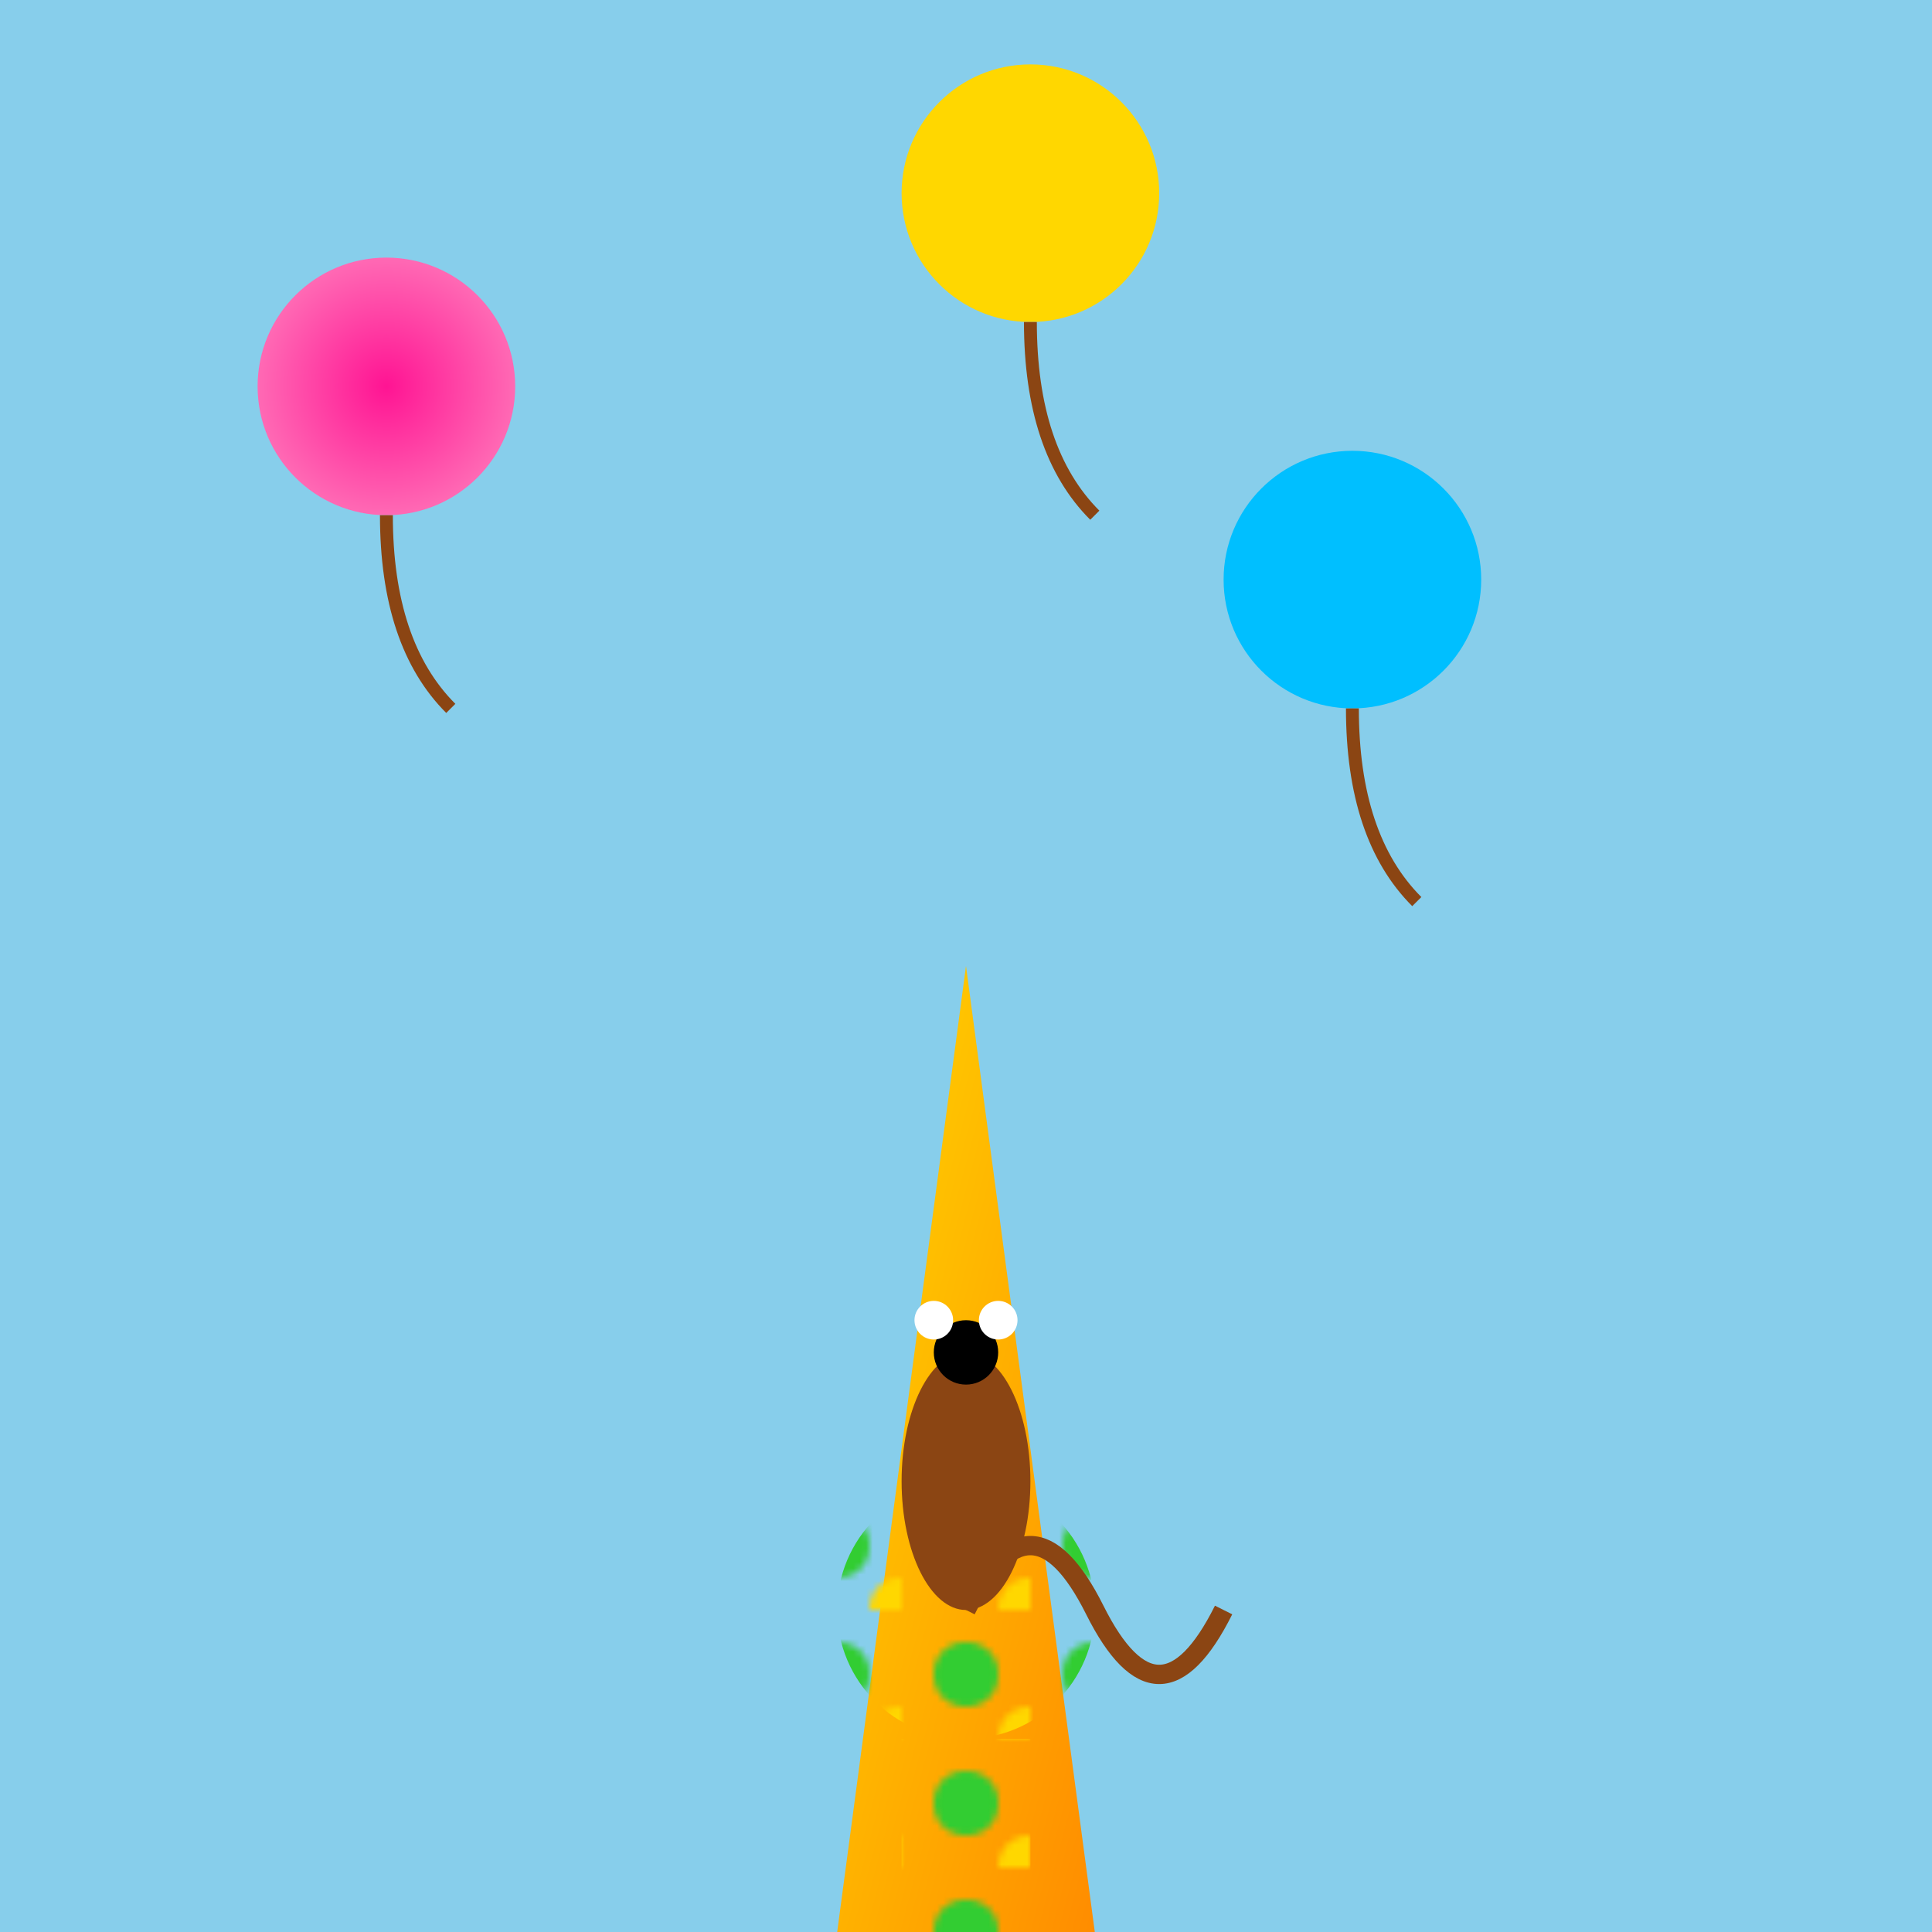 <svg viewBox="0 0 300 300" xmlns="http://www.w3.org/2000/svg" xmlns:xlink="http://www.w3.org/1999/xlink">
  <defs>
    <linearGradient id="giraffeGradient" x1="0" y1="0" x2="1" y2="1">
      <stop offset="0%" stop-color="#FFD700" />
      <stop offset="100%" stop-color="#FF8C00" />
    </linearGradient>
    <radialGradient id="balloonGradient" cx="50%" cy="50%" r="50%" fx="50%" fy="50%">
      <stop offset="0%" stop-color="#FF1493" />
      <stop offset="100%" stop-color="#FF69B4" />
    </radialGradient>
    <pattern id="carnivalPattern" x="0" y="0" width="20" height="20" patternUnits="userSpaceOnUse">
      <circle cx="10" cy="10" r="5" fill="#32CD32" />
      <circle cx="20" cy="20" r="5" fill="#FFD700" />
    </pattern>
  </defs>
  <rect width="300" height="300" fill="#87CEEB" />
  <g transform="translate(100, 150)">
    <path d="M50,0 L30,150 L70,150 Z" fill="url(#giraffeGradient)" />
    <rect x="30" y="150" width="40" height="100" fill="url(#giraffeGradient)" />
    <circle cx="50" cy="250" r="10" fill="url(#giraffeGradient)" />
    <rect x="40" y="120" width="20" height="30" fill="url(#carnivalPattern)" />
    <circle cx="50" cy="100" r="20" fill="url(#carnivalPattern)" />
    <path d="M50,100 Q60,80 70,100 T90,100" fill="none" stroke="#8B4513" stroke-width="3" />
    <ellipse cx="50" cy="80" rx="10" ry="20" fill="#8B4513" />
    <circle cx="50" cy="60" r="5" fill="#000" />
    <circle cx="55" cy="55" r="3" fill="#FFF" />
    <circle cx="45" cy="55" r="3" fill="#FFF" />
  </g>
  <g transform="translate(50, 50)">
    <circle cx="10" cy="10" r="20" fill="url(#balloonGradient)" />
    <path d="M10,30 Q10,50 20,60" fill="none" stroke="#8B4513" stroke-width="2" />
  </g>
  <g transform="translate(150, 20)">
    <circle cx="10" cy="10" r="20" fill="#FFD700" />
    <path d="M10,30 Q10,50 20,60" fill="none" stroke="#8B4513" stroke-width="2" />
  </g>
  <g transform="translate(200, 80)">
    <circle cx="10" cy="10" r="20" fill="#00BFFF" />
    <path d="M10,30 Q10,50 20,60" fill="none" stroke="#8B4513" stroke-width="2" />
  </g>
</svg>